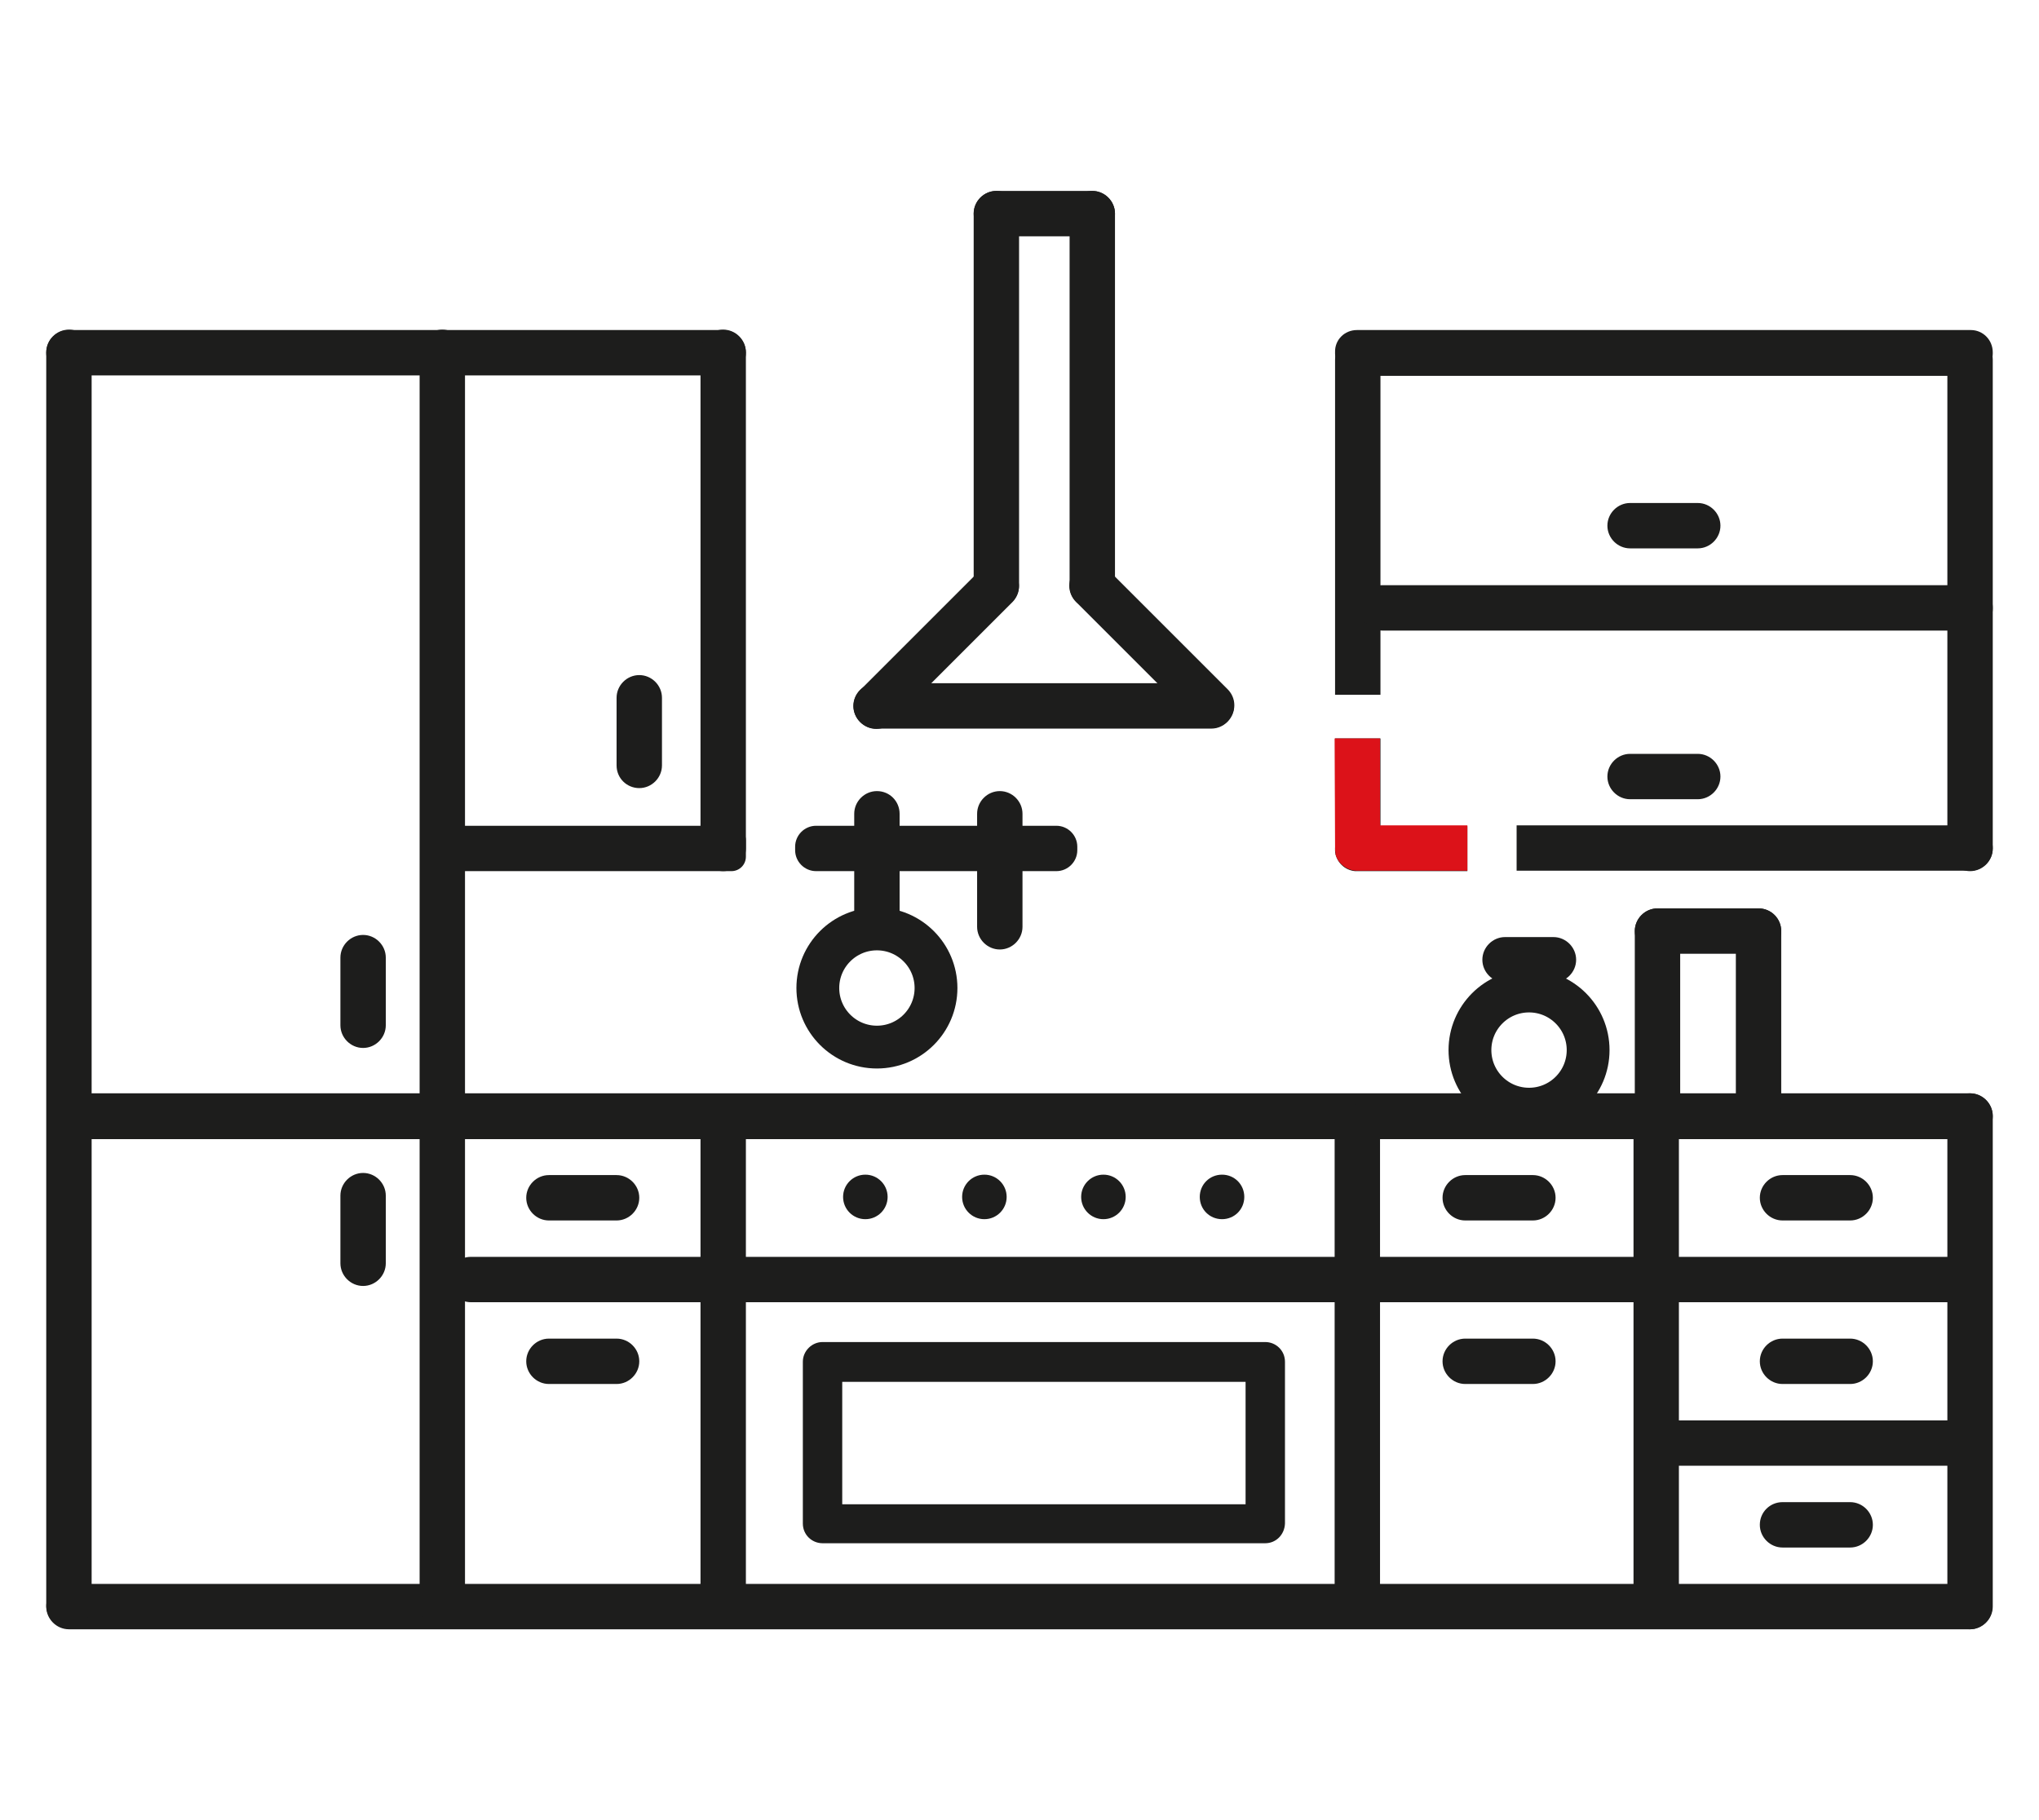 <?xml version="1.0" encoding="UTF-8"?>
<!-- Generator: Adobe Illustrator 27.5.0, SVG Export Plug-In . SVG Version: 6.00 Build 0)  -->
<svg xmlns="http://www.w3.org/2000/svg" xmlns:xlink="http://www.w3.org/1999/xlink" version="1.1" id="Livello_2_00000118366751249930424310000009987209459176086206_" x="0px" y="0px" viewBox="0 0 476.2 425.2" style="enable-background:new 0 0 476.2 425.2;" xml:space="preserve">
<style type="text/css">
	.st0{fill:#1D1D1C;}
	.st1{fill:#DC1219;}
	.st2{fill:none;stroke:#1D1D1C;stroke-width:10;stroke-miterlimit:10;}
</style>
<g id="slide">
	<path class="st0" d="M16.1,77.1h152.8c2.9,0,5.3,2.4,5.3,5.3l0,0c0,2.9-2.4,5.3-5.3,5.3H16.1c-2.9,0-5.3-2.4-5.3-5.3l0,0   C10.8,79.4,13.2,77.1,16.1,77.1z"></path>
	<path class="st0" d="M316.9,77.1h143.4c2.8,0,5.1,2.3,5.1,5.2v0.3c0,2.8-2.3,5.2-5.1,5.2H316.9c-2.8,0-5.1-2.3-5.1-5.2v-0.3   C311.7,79.4,314,77.1,316.9,77.1z"></path>
	<path class="st0" d="M342.7,192.9v10.6h-25.7l-0.5,0c-2.5-0.2-4.5-2.2-4.7-4.7c0-0.2,0-0.4,0-0.5v-0.1c0-2.9,2.3-5.2,5.2-5.2H342.7   L342.7,192.9z"></path>
	<path class="st0" d="M465.4,198.1v0.1c0,2.9-2.4,5.2-5.2,5.2H354.2v-10.6h106C463.1,192.9,465.4,195.2,465.4,198.1L465.4,198.1z"></path>
	<path class="st0" d="M311.8,172.5h10.6v25.6c0,2.9-2.4,5.3-5.3,5.3l-0.5,0c-1.2-0.1-2.4-0.7-3.2-1.5s-1.4-2-1.5-3.2   c0-0.2,0-0.4,0-0.5C311.8,198.2,311.8,172.5,311.8,172.5z"></path>
	<path class="st0" d="M322.4,84v78.3h-10.6V84c0-2.9,2.4-5.3,5.3-5.3c1.5,0,2.8,0.6,3.8,1.6C321.8,81.2,322.4,82.5,322.4,84z"></path>
	<path class="st1" d="M311.7,172.5h10.6v20.3h20.4v10.6H317c-2.3,0-4.3-1.5-5-3.5c0-0.1-0.1-0.2-0.1-0.3c0-0.1,0-0.1,0-0.2   c0-0.1,0-0.1,0-0.2c0-0.1,0-0.1,0-0.1c-0.1-0.3-0.1-0.7-0.1-1L311.7,172.5L311.7,172.5z"></path>
	<path class="st0" d="M465.4,260.7c0,1.5-0.6,2.8-1.5,3.8c-1,1-2.3,1.6-3.8,1.6H21.4c-2.9,0-5.3-2.4-5.3-5.3c0-1.5,0.6-2.8,1.6-3.8   c1-1,2.3-1.6,3.8-1.6h438.6C463,255.4,465.4,257.8,465.4,260.7z"></path>
	<path class="st0" d="M16.1,370h443.9c2.9,0,5.3,2.4,5.3,5.3l0,0c0,2.9-2.4,5.3-5.3,5.3H16.1c-2.9,0-5.3-2.4-5.3-5.3l0,0   C10.8,372.3,13.2,370,16.1,370z"></path>
	<path class="st0" d="M103.2,192.9h67.6c1.9,0,3.4,1.5,3.4,3.4v3.8c0,1.9-1.5,3.4-3.4,3.4h-67.6c-1.9,0-3.4-1.5-3.4-3.4v-3.8   C99.8,194.4,101.3,192.9,103.2,192.9z"></path>
	<path class="st0" d="M322.8,136.7h137.5c2.8,0,5.1,2.3,5.1,5.2v0.3c0,2.8-2.3,5.1-5.1,5.1H322.8c-2.8,0-5.1-2.3-5.1-5.1v-0.3   C317.6,139,319.9,136.7,322.8,136.7z"></path>
	<path class="st0" d="M128.2,274.5H144c2.9,0,5.3,2.4,5.3,5.3v0c0,2.9-2.4,5.3-5.3,5.3h-15.8c-2.9,0-5.3-2.4-5.3-5.3v0   C122.9,276.9,125.3,274.5,128.2,274.5z"></path>
	<path class="st0" d="M380.7,176.1h15.8c2.9,0,5.3,2.4,5.3,5.3v0c0,2.9-2.4,5.3-5.3,5.3h-15.8c-2.9,0-5.3-2.4-5.3-5.3v0   C375.4,178.5,377.8,176.1,380.7,176.1z"></path>
	<path class="st0" d="M380.7,117.5h15.8c2.9,0,5.3,2.4,5.3,5.3l0,0c0,2.9-2.4,5.3-5.3,5.3h-15.8c-2.9,0-5.3-2.4-5.3-5.3l0,0   C375.4,119.9,377.8,117.5,380.7,117.5z"></path>
	<path class="st0" d="M128.2,312.7H144c2.9,0,5.3,2.4,5.3,5.3l0,0c0,2.9-2.4,5.3-5.3,5.3h-15.8c-2.9,0-5.3-2.4-5.3-5.3l0,0   C122.9,315.1,125.3,312.7,128.2,312.7z"></path>
	<path class="st0" d="M79.5,295.1v-15.8c0-2.9,2.4-5.3,5.3-5.3h0c2.9,0,5.3,2.4,5.3,5.3v15.8c0,2.9-2.4,5.3-5.3,5.3h0   C81.9,300.4,79.5,298,79.5,295.1z"></path>
	<path class="st0" d="M79.5,239.5v-15.8c0-2.9,2.4-5.3,5.3-5.3h0c2.9,0,5.3,2.4,5.3,5.3v15.8c0,2.9-2.4,5.3-5.3,5.3h0   C81.9,244.8,79.5,242.4,79.5,239.5z"></path>
	<path class="st0" d="M144,178.8V163c0-2.9,2.4-5.3,5.3-5.3l0,0c2.9,0,5.3,2.4,5.3,5.3v15.8c0,2.9-2.4,5.3-5.3,5.3l0,0   C146.4,184.1,144,181.8,144,178.8z"></path>
	<path class="st0" d="M110,293.6H458c2.9,0,5.3,2.4,5.3,5.3l0,0c0,2.9-2.4,5.3-5.3,5.3H110c-2.9,0-5.3-2.4-5.3-5.3l0,0   C104.7,295.9,107,293.6,110,293.6z"></path>
	<path class="st0" d="M10.8,375V82.3c0-2.9,2.4-5.3,5.3-5.3h0c2.9,0,5.3,2.4,5.3,5.3V375c0,2.9-2.4,5.3-5.3,5.3h0   C13.2,380.3,10.8,378,10.8,375z"></path>
	<path class="st0" d="M454.8,198.2V84c0-2.9,2.4-5.3,5.3-5.3l0,0c2.9,0,5.3,2.4,5.3,5.3v114.2c0,2.9-2.4,5.3-5.3,5.3l0,0   C457.2,203.5,454.8,201.1,454.8,198.2z"></path>
	<path class="st0" d="M163.6,198.2V82.3c0-2.9,2.4-5.3,5.3-5.3l0,0c2.9,0,5.3,2.4,5.3,5.3v115.9c0,2.9-2.4,5.3-5.3,5.3l0,0   C166,203.5,163.6,201.1,163.6,198.2z"></path>
	<path class="st0" d="M163.6,372.7V263.2c0-2.9,2.4-5.3,5.3-5.3l0,0c2.9,0,5.3,2.4,5.3,5.3v109.5c0,2.9-2.4,5.3-5.3,5.3l0,0   C166,378,163.6,375.6,163.6,372.7z"></path>
	<path class="st0" d="M342.2,274.5H358c2.9,0,5.3,2.4,5.3,5.3v0c0,2.9-2.4,5.3-5.3,5.3h-15.8c-2.9,0-5.3-2.4-5.3-5.3v0   C336.9,276.9,339.3,274.5,342.2,274.5z"></path>
	<path class="st0" d="M342.2,312.7H358c2.9,0,5.3,2.4,5.3,5.3l0,0c0,2.9-2.4,5.3-5.3,5.3h-15.8c-2.9,0-5.3-2.4-5.3-5.3l0,0   C336.9,315.1,339.3,312.7,342.2,312.7z"></path>
	<path class="st0" d="M416.3,274.5h15.8c2.9,0,5.3,2.4,5.3,5.3v0c0,2.9-2.4,5.3-5.3,5.3h-15.8c-2.9,0-5.3-2.4-5.3-5.3v0   C411,276.9,413.4,274.5,416.3,274.5z"></path>
	<path class="st0" d="M416.3,312.7h15.8c2.9,0,5.3,2.4,5.3,5.3l0,0c0,2.9-2.4,5.3-5.3,5.3h-15.8c-2.9,0-5.3-2.4-5.3-5.3l0,0   C411,315.1,413.4,312.7,416.3,312.7z"></path>
	<path class="st0" d="M416.3,350.9h15.8c2.9,0,5.3,2.4,5.3,5.3l0,0c0,2.9-2.4,5.3-5.3,5.3h-15.8c-2.9,0-5.3-2.4-5.3-5.3l0,0   C411,353.2,413.4,350.9,416.3,350.9z"></path>
	<path class="st0" d="M388.4,331.8h70c1.8,0,3.2,1.4,3.2,3.2v4.2c0,1.8-1.4,3.2-3.2,3.2h-70c-1.8,0-3.2-1.4-3.2-3.2v-4.2   C385.2,333.2,386.6,331.8,388.4,331.8z"></path>
	<path class="st0" d="M381.5,372.7V263.2c0-2.9,2.4-5.3,5.3-5.3l0,0c2.9,0,5.3,2.4,5.3,5.3v109.5c0,2.9-2.4,5.3-5.3,5.3l0,0   C383.9,378,381.5,375.6,381.5,372.7z"></path>
	<path class="st0" d="M311.7,372.7V263.2c0-2.9,2.4-5.3,5.3-5.3l0,0c2.9,0,5.3,2.4,5.3,5.3v109.5c0,2.9-2.4,5.3-5.3,5.3l0,0   C314.1,378,311.7,375.6,311.7,372.7z"></path>
	<path class="st0" d="M454.8,375.3V260.7c0-2.9,2.4-5.3,5.3-5.3l0,0c2.9,0,5.3,2.4,5.3,5.3v114.6c0,2.9-2.4,5.3-5.3,5.3l0,0   C457.1,380.6,454.8,378.2,454.8,375.3z"></path>
	<path class="st0" d="M98,375V82.3c0-2.9,2.4-5.3,5.3-5.3h0c2.9,0,5.3,2.4,5.3,5.3V375c0,2.9-2.4,5.3-5.3,5.3h0   C100.4,380.4,98,378,98,375z"></path>
	<path class="st0" d="M204.6,159.6h78.3c2.9,0,5.3,2.4,5.3,5.3l0,0c0,2.9-2.4,5.3-5.3,5.3h-78.3c-2.9,0-5.3-2.4-5.3-5.3l0,0   C199.3,162,201.7,159.6,204.6,159.6z"></path>
	<path class="st0" d="M232.7,44.6h22.4c2.9,0,5.3,2.4,5.3,5.3l0,0c0,2.9-2.4,5.3-5.3,5.3h-22.4c-2.9,0-5.3-2.4-5.3-5.3l0,0   C227.4,47,229.8,44.6,232.7,44.6z"></path>
	<path class="st0" d="M227.4,136.8V49.9c0-2.9,2.4-5.3,5.3-5.3l0,0c2.9,0,5.3,2.4,5.3,5.3v86.9c0,2.9-2.4,5.3-5.3,5.3l0,0   C229.8,142.2,227.4,139.8,227.4,136.8z"></path>
	<path class="st0" d="M200.9,161.2l28-28c2.1-2.1,5.4-2.1,7.5,0l0,0c2.1,2.1,2.1,5.4,0,7.5l-28,28c-2.1,2.1-5.4,2.1-7.5,0l0,0   C198.8,166.6,198.8,163.3,200.9,161.2z"></path>
	<path class="st0" d="M279.2,168.5l-27.9-27.9c-2.1-2.1-2.1-5.4,0-7.5l0,0c2.1-2.1,5.4-2.1,7.5,0l27.9,27.9c2.1,2.1,2.1,5.4,0,7.5   l0,0C284.6,170.6,281.3,170.6,279.2,168.5z"></path>
	<path class="st0" d="M249.8,136.8V49.9c0-2.9,2.4-5.3,5.3-5.3l0,0c2.9,0,5.3,2.4,5.3,5.3v86.9c0,2.9-2.4,5.3-5.3,5.3l0,0   C252.2,142.2,249.8,139.8,249.8,136.8z"></path>
	<path class="st0" d="M295.5,360.5H192.1c-2.5,0-4.6-2-4.6-4.6v-37.8c0-2.5,2.1-4.6,4.6-4.6h103.4c2.5,0,4.6,2,4.6,4.6v37.8   C300,358.5,298,360.5,295.5,360.5z M196.7,351.4h94.2v-28.6h-94.2V351.4z"></path>
	<circle class="st0" cx="202.1" cy="279.6" r="5.2"></circle>
	<circle class="st0" cx="229.9" cy="279.6" r="5.2"></circle>
	<circle class="st0" cx="257.7" cy="279.6" r="5.2"></circle>
	<path class="st0" d="M290.6,279.6c0,2.9-2.3,5.2-5.2,5.2s-5.2-2.3-5.2-5.2c0-2.9,2.3-5.2,5.2-5.2S290.6,276.7,290.6,279.6z"></path>
	<path class="st0" d="M190.6,192.9h56.1c2.7,0,4.9,2.2,4.9,4.9v0.8c0,2.7-2.2,4.9-4.9,4.9h-56.1c-2.7,0-4.9-2.2-4.9-4.9v-0.8   C185.7,195.1,187.9,192.9,190.6,192.9z"></path>
	<path class="st0" d="M210.1,190.1v26.4c0,2.9-2.4,5.3-5.3,5.3h0c-2.9,0-5.3-2.4-5.3-5.3v-26.4c0-2.9,2.4-5.3,5.3-5.3h0   C207.8,184.8,210.1,187.2,210.1,190.1z"></path>
	<path class="st0" d="M238.8,190.1v26.4c0,2.9-2.4,5.3-5.3,5.3h0c-2.9,0-5.3-2.4-5.3-5.3v-26.4c0-2.9,2.4-5.3,5.3-5.3h0   C236.4,184.8,238.8,187.2,238.8,190.1z"></path>
	<circle class="st2" cx="204.8" cy="230.8" r="13.8"></circle>
	<path class="st0" d="M387.1,212.2h23.6c2.9,0,5.3,2.4,5.3,5.3v0c0,2.9-2.4,5.3-5.3,5.3h-23.6c-2.9,0-5.3-2.4-5.3-5.3v0   C381.8,214.6,384.2,212.2,387.1,212.2z"></path>
	<path class="st0" d="M362.8,229.5h-11.3c-2.9,0-5.3-2.4-5.3-5.3v0c0-2.9,2.4-5.3,5.3-5.3h11.3c2.9,0,5.3,2.4,5.3,5.3v0   C368.1,227.1,365.7,229.5,362.8,229.5z"></path>
	<path class="st0" d="M392.4,217.5v41.3c0,2.9-2.4,5.3-5.3,5.3h0c-2.9,0-5.3-2.4-5.3-5.3v-41.3c0-2.9,2.4-5.3,5.3-5.3h0   C390,212.2,392.4,214.6,392.4,217.5z"></path>
	<path class="st0" d="M416,217.5v41.3c0,2.9-2.4,5.3-5.3,5.3h0c-2.9,0-5.3-2.4-5.3-5.3v-41.3c0-2.9,2.4-5.3,5.3-5.3h0   C413.7,212.2,416,214.6,416,217.5z"></path>
	<circle class="st2" cx="357.1" cy="245.3" r="13.8"></circle>
</g>
</svg>
